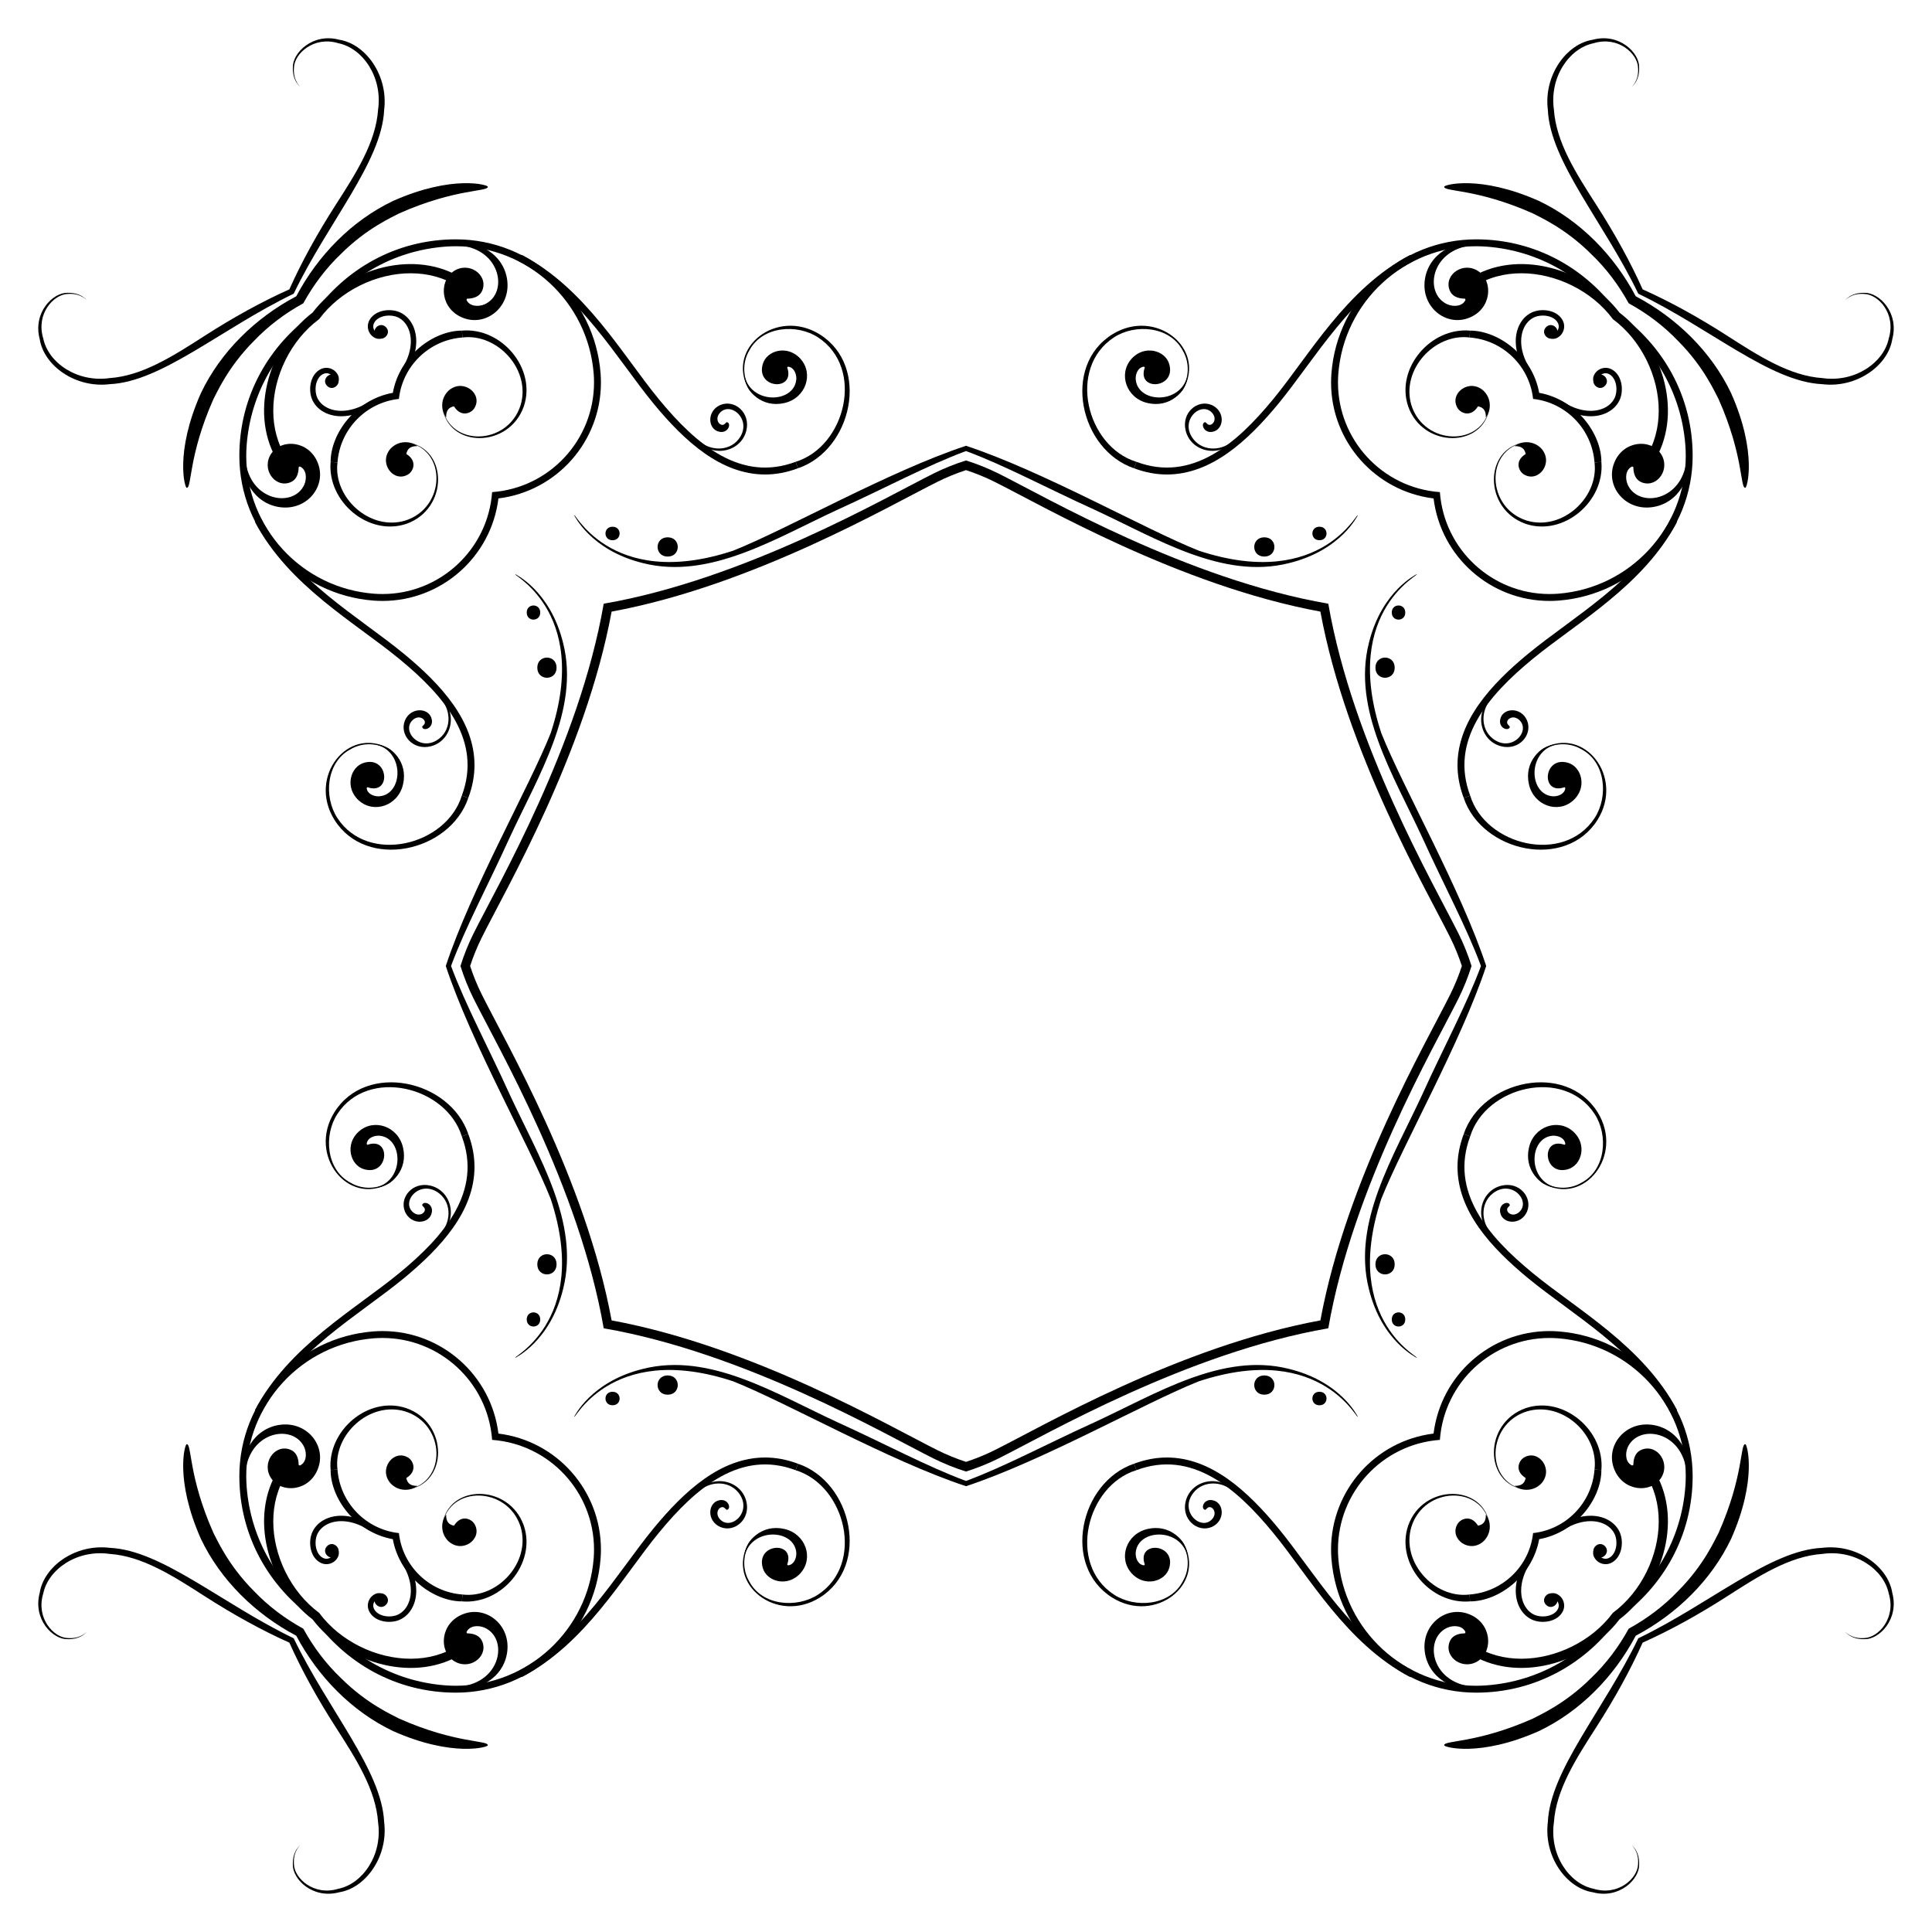 <?xml version="1.0" encoding="utf-8"?>

<!DOCTYPE svg PUBLIC "-//W3C//DTD SVG 1.1//EN" "http://www.w3.org/Graphics/SVG/1.1/DTD/svg11.dtd">
<svg version="1.1" id="Layer_1" xmlns="http://www.w3.org/2000/svg" xmlns:xlink="http://www.w3.org/1999/xlink" x="0px" y="0px"
	 viewBox="0 0 1666 1666" enable-background="new 0 0 1666 1666" xml:space="preserve">
<g>
	<g>
		<g>
			<g>
				<g>
					<g>
						<path d="M255.48,255.48c18.584-35.193,47.834-65.244,83.543-82.243c51.327-22.804,81.904-13.738,81.559-12.301
							c0.847,4.598-27.353,1.31-76.393,23.085c-5.072,2.857-27.389,12.197-50.288,35.046c-12.785,12.21-23.677,26.641-32.359,42.474
							c-15.834,8.681-30.265,19.574-42.474,32.359c-22.849,22.9-32.189,45.217-35.046,50.288
							c-21.775,49.04-18.488,77.241-23.085,76.393c-1.437,0.345-10.503-30.233,12.301-81.559
							C190.236,303.314,220.287,274.063,255.48,255.48z"/>
						<path d="M1410.521,255.48c35.193,18.584,65.244,47.834,82.243,83.543c22.804,51.327,13.738,81.904,12.301,81.559
							c-4.598,0.847-1.31-27.353-23.085-76.393c-2.857-5.072-12.197-27.389-35.046-50.288
							c-12.21-12.785-26.641-23.677-42.474-32.359c-8.681-15.834-19.574-30.265-32.359-42.474
							c-22.9-22.849-45.217-32.189-50.288-35.046c-49.04-21.775-77.24-18.488-76.393-23.085
							c-0.345-1.437,30.233-10.503,81.559,12.301C1362.686,190.236,1391.937,220.287,1410.521,255.48z"/>
						<path d="M1410.521,1410.521c-18.584,35.193-47.834,65.244-83.543,82.243c-51.327,22.804-81.904,13.738-81.559,12.301
							c-0.847-4.598,27.353-1.31,76.393-23.085c5.072-2.857,27.389-12.197,50.288-35.046c12.785-12.21,23.677-26.641,32.359-42.474
							c15.834-8.681,30.265-19.574,42.474-32.359c22.849-22.9,32.189-45.217,35.046-50.288c21.775-49.04,18.488-77.24,23.085-76.393
							c1.437-0.345,10.503,30.233-12.301,81.559C1475.764,1362.686,1445.713,1391.937,1410.521,1410.521z"/>
						<path d="M255.48,1410.521c-35.193-18.584-65.244-47.834-82.243-83.543c-22.804-51.327-13.738-81.904-12.301-81.559
							c4.598-0.847,1.31,27.353,23.085,76.393c2.857,5.072,12.197,27.389,35.046,50.288c12.21,12.785,26.641,23.677,42.474,32.359
							c8.681,15.834,19.574,30.265,32.359,42.474c22.9,22.849,45.217,32.189,50.288,35.046
							c49.04,21.775,77.241,18.488,76.393,23.085c0.345,1.437-30.233,10.503-81.559-12.301
							C303.314,1475.764,274.063,1445.713,255.48,1410.521z"/>
					</g>
				</g>
			</g>
		</g>
		<g>
			<g>
				<g>
					<g>
						<path d="M249.521,249.521c10.525-23.579,24.077-48.097,39.659-72.397c17.762-27.645,34.993-54.383,36.871-82.729
							c3.923-27.843-13.193-52.815-34.242-57.114c-21.184-6.463-37.87,8.95-38.318,20.929c-1.038,12.25,6.297,17.043,5.532,17.093
							c0.802-0.123-6.91-4.349-6.495-17.197c-0.321-12.442,17.021-29.976,39.989-23.843c22.768,3.584,42.455,30.785,38.745,60.543
							c-2.036,44.691-48.199,96.555-77.996,158.459c-61.905,29.798-113.769,75.96-158.459,77.996
							c-29.758,3.71-56.959-15.978-60.543-38.745c-6.134-22.968,11.4-40.31,23.843-39.989c12.848-0.415,17.074,7.297,17.197,6.495
							c-0.05,0.765-4.843-6.571-17.093-5.532c-11.98,0.449-27.392,17.134-20.929,38.318c4.299,21.05,29.271,38.165,57.114,34.242
							c28.346-1.879,55.084-19.109,82.729-36.871C201.423,273.598,225.942,260.046,249.521,249.521z"/>
						<path d="M1416.479,249.521c23.578,10.525,48.097,24.077,72.397,39.659c27.645,17.762,54.383,34.993,82.729,36.871
							c27.843,3.923,52.815-13.193,57.114-34.242c6.463-21.184-8.95-37.87-20.929-38.318c-12.25-1.038-17.043,6.297-17.093,5.532
							c0.123,0.802,4.349-6.91,17.197-6.495c12.442-0.321,29.976,17.021,23.843,39.989c-3.584,22.768-30.785,42.455-60.543,38.745
							c-44.69-2.036-96.555-48.199-158.459-77.996c-29.798-61.905-75.96-113.769-77.996-158.459
							c-3.71-29.758,15.978-56.959,38.745-60.543c22.968-6.134,40.31,11.4,39.989,23.843c0.416,12.848-7.297,17.074-6.495,17.197
							c-0.765-0.05,6.571-4.843,5.532-17.093c-0.448-11.98-17.134-27.392-38.318-20.929c-21.05,4.299-38.165,29.271-34.242,57.114
							c1.879,28.346,19.109,55.084,36.871,82.729C1392.402,201.423,1405.954,225.942,1416.479,249.521z"/>
						<path d="M1416.479,1416.479c-10.525,23.578-24.077,48.097-39.659,72.397c-17.762,27.645-34.993,54.383-36.871,82.729
							c-3.923,27.843,13.193,52.815,34.242,57.114c21.184,6.463,37.87-8.95,38.318-20.929c1.038-12.25-6.297-17.043-5.532-17.093
							c-0.802,0.123,6.91,4.349,6.495,17.197c0.321,12.442-17.021,29.976-39.989,23.843c-22.768-3.584-42.455-30.785-38.745-60.543
							c2.036-44.69,48.199-96.555,77.996-158.459c61.905-29.798,113.769-75.96,158.459-77.996
							c29.758-3.71,56.959,15.978,60.543,38.745c6.134,22.968-11.4,40.31-23.843,39.989c-12.848,0.416-17.074-7.297-17.197-6.495
							c0.05-0.765,4.843,6.571,17.093,5.532c11.98-0.448,27.392-17.134,20.929-38.318c-4.299-21.05-29.271-38.165-57.114-34.242
							c-28.346,1.879-55.084,19.109-82.729,36.871C1464.577,1392.402,1440.058,1405.954,1416.479,1416.479z"/>
						<path d="M249.521,1416.479c-23.579-10.525-48.097-24.077-72.397-39.659c-27.645-17.762-54.383-34.993-82.729-36.871
							c-27.843-3.923-52.815,13.193-57.114,34.242c-6.463,21.184,8.95,37.87,20.929,38.318c12.25,1.038,17.043-6.297,17.093-5.532
							c-0.123-0.802-4.349,6.91-17.197,6.495c-12.442,0.321-29.976-17.021-23.843-39.989c3.584-22.768,30.785-42.455,60.543-38.745
							c44.691,2.036,96.555,48.199,158.459,77.996c29.798,61.905,75.96,113.769,77.996,158.459
							c3.71,29.758-15.978,56.959-38.745,60.543c-22.968,6.134-40.31-11.4-39.989-23.843c-0.415-12.848,7.297-17.074,6.495-17.197
							c0.765,0.05-6.571,4.843-5.532,17.093c0.449,11.98,17.134,27.392,38.318,20.929c21.05-4.299,38.165-29.271,34.242-57.114
							c-1.879-28.346-19.109-55.084-36.871-82.729C273.598,1464.577,260.046,1440.058,249.521,1416.479z"/>
					</g>
				</g>
			</g>
		</g>
		<g>
			<path d="M1396.453,269.548c38.966,29.643,55.243,89.466,29.112,129.571l0,0l-6.643-4.324c7.8-11.966,11.425-26.065,11.435-40.666
				l0,0c0.04-29.477-15.004-60.819-39.559-78.926c-18.108-24.555-49.449-39.599-78.926-39.559l0,0
				c-14.602,0.009-28.701,3.634-40.667,11.435l-4.323-6.643l0,0C1306.986,214.305,1366.809,230.581,1396.453,269.548z"/>
			<path d="M1396.453,1396.453c-29.643,38.966-89.466,55.243-129.572,29.112l0,0l4.323-6.643
				c11.966,7.8,26.065,11.425,40.667,11.435l0,0c29.477,0.04,60.819-15.004,78.926-39.559
				c24.555-18.108,39.599-49.449,39.559-78.926l0,0c-0.009-14.602-3.634-28.701-11.435-40.667l6.643-4.323l0,0
				C1451.695,1306.986,1435.419,1366.809,1396.453,1396.453z"/>
			<path d="M269.548,1396.453c-38.966-29.643-55.243-89.466-29.112-129.572l0,0l6.643,4.323
				c-7.8,11.966-11.425,26.065-11.435,40.667l0,0c-0.04,29.477,15.004,60.819,39.559,78.926
				c18.108,24.555,49.449,39.599,78.926,39.559l0,0c14.602-0.009,28.701-3.634,40.666-11.435l4.324,6.643l0,0
				C359.014,1451.695,299.191,1435.419,269.548,1396.453z"/>
			<path d="M269.548,269.548c29.643-38.966,89.466-55.243,129.571-29.112l0,0l-4.324,6.643c-11.966-7.8-26.065-11.425-40.666-11.435
				l0,0c-29.477-0.04-60.819,15.004-78.926,39.559c-24.555,18.108-39.599,49.449-39.559,78.926l0,0
				c0.009,14.602,3.634,28.701,11.435,40.666l-6.643,4.324l0,0C214.305,359.014,230.581,299.191,269.548,269.548z"/>
			<path d="M520.585,520.585c121.855-21.059,242.724-91.459,284.287-112.207l0,0c8.98-4.474,18.428-8.275,28.128-11.315
				c9.7,3.04,19.148,6.841,28.128,11.315l0,0c41.562,20.747,162.432,91.147,284.287,112.207
				c21.059,121.855,91.459,242.724,112.207,284.287l0,0c4.474,8.98,8.275,18.428,11.315,28.128
				c-3.04,9.7-6.841,19.148-11.315,28.128l0,0c-20.747,41.562-91.147,162.432-112.207,284.287
				c-121.855,21.059-242.724,91.459-284.287,112.207l0,0c-8.98,4.474-18.428,8.275-28.128,11.315
				c-9.7-3.04-19.148-6.841-28.128-11.315l0,0c-41.562-20.747-162.432-91.147-284.287-112.207
				c-21.059-121.855-91.459-242.724-112.207-284.287l0,0c-4.474-8.98-8.275-18.428-11.315-28.128
				c3.04-9.7,6.841-19.148,11.315-28.128l0,0C429.126,763.309,499.526,642.44,520.585,520.585z M833,405.398
				c-8.495,2.782-16.753,6.165-24.598,10.074l0,0c-40.654,20.16-158.999,89.437-280.999,111.932
				c-22.495,122-91.772,240.345-111.932,280.999l0,0c-3.909,7.844-7.292,16.102-10.074,24.598
				c2.782,8.495,6.165,16.753,10.074,24.598l0,0c20.16,40.654,89.437,158.999,111.932,280.999
				c122,22.495,240.345,91.772,280.999,111.932l0,0c7.844,3.909,16.102,7.292,24.598,10.073c8.495-2.782,16.753-6.165,24.598-10.073
				l0,0c40.654-20.16,158.999-89.437,280.999-111.932c22.495-122,91.772-240.345,111.932-280.999l0,0
				c3.909-7.844,7.292-16.102,10.073-24.598c-2.782-8.495-6.165-16.753-10.073-24.598l0,0
				c-20.16-40.654-89.437-158.999-111.932-280.999c-122-22.495-240.345-91.772-280.999-111.932l0,0
				C849.753,411.563,841.495,408.18,833,405.398z"/>
		</g>
		<g>
			<g>
				<g>
					<g>
						<path d="M833,388.94c-33.396,12.353-70.336,32.259-110.344,50.387c-54.019,24.916-110.579,60.729-168.075,46.288
							c-46.069-11.253-59.49-42.144-59.245-40.69c-1.911-8.159,29.085,65.597,136.962,29.913
							C679.312,456.1,766.478,406.364,833,384.417c66.522,21.947,153.688,71.683,200.701,90.421
							c107.877,35.685,138.873-38.072,136.962-29.913c0.245-1.454-13.176,29.437-59.245,40.69
							c-57.496,14.441-114.055-21.372-168.075-46.288C903.336,421.199,866.396,401.293,833,388.94z"/>
						<path d="M1277.06,833c-12.353-33.396-32.259-70.336-50.387-110.344c-24.916-54.019-60.729-110.579-46.288-168.075
							c11.253-46.069,42.144-59.49,40.69-59.245c8.159-1.911-65.597,29.085-29.913,136.962
							c18.738,47.014,68.474,134.18,90.421,200.701c-21.947,66.522-71.683,153.688-90.421,200.701
							c-35.685,107.877,38.072,138.873,29.913,136.962c1.454,0.245-29.437-13.176-40.69-59.245
							c-14.441-57.496,21.372-114.055,46.288-168.075C1244.801,903.336,1264.707,866.396,1277.06,833z"/>
						<path d="M833,1277.06c33.396-12.353,70.336-32.259,110.344-50.387c54.019-24.916,110.579-60.729,168.075-46.288
							c46.069,11.253,59.49,42.144,59.245,40.69c1.911,8.159-29.085-65.597-136.962-29.913
							c-47.014,18.738-134.18,68.474-200.701,90.421c-66.522-21.947-153.688-71.683-200.701-90.421
							c-107.877-35.685-138.873,38.072-136.962,29.913c-0.246,1.454,13.176-29.437,59.245-40.69
							c57.496-14.441,114.055,21.372,168.075,46.288C762.664,1244.801,799.604,1264.707,833,1277.06z"/>
						<path d="M388.94,833c12.353,33.396,32.259,70.336,50.387,110.344c24.916,54.019,60.729,110.579,46.288,168.075
							c-11.253,46.069-42.144,59.49-40.69,59.245c-8.159,1.911,65.597-29.085,29.913-136.962
							C456.1,986.688,406.364,899.522,384.417,833c21.947-66.522,71.683-153.688,90.421-200.701
							c35.685-107.877-38.072-138.873-29.913-136.962c-1.454-0.246,29.437,13.176,40.69,59.245
							c14.441,57.496-21.372,114.055-46.288,168.075C421.199,762.664,401.293,799.604,388.94,833z"/>
					</g>
				</g>
			</g>
		</g>
		<g>
			<path d="M324.763,290.375c-5.575-5.184,2.237-13.634,7.852-8.455C338.184,287.047,330.406,295.584,324.763,290.375z"/>
			<path d="M290.375,1341.237c-5.184,5.575-13.634-2.237-8.455-7.852C287.047,1327.816,295.584,1335.594,290.375,1341.237z"/>
			<path d="M1341.237,1375.625c5.575,5.184-2.237,13.634-7.852,8.455C1327.816,1378.953,1335.594,1370.416,1341.237,1375.625z"/>
			<path d="M1375.625,324.763c5.184-5.575,13.634,2.237,8.455,7.852C1378.953,338.184,1370.416,330.406,1375.625,324.763z"/>
			<path d="M1341.237,290.375c5.575-5.184-2.237-13.634-7.852-8.455C1327.816,287.047,1335.594,295.584,1341.237,290.375z"/>
			<path d="M290.375,324.763c-5.184-5.575-13.634,2.237-8.455,7.852C287.047,338.184,295.584,330.406,290.375,324.763z"/>
			<path d="M324.763,1375.625c-5.575,5.184,2.237,13.634,7.852,8.455C338.184,1378.953,330.406,1370.416,324.763,1375.625z"/>
			<path d="M1375.625,1341.237c5.184,5.575,13.634-2.237,8.455-7.852C1378.953,1327.816,1370.416,1335.594,1375.625,1341.237z"/>
		</g>
		<g>
			<path d="M347.226,321.522c-1.09-0.693-1.416-2.133-0.718-3.226l0,0c5.546-8.761,7.779-16.995,7.779-23.969l0,0
				c-0.023-11.504-6.002-19.475-13.573-21.549l0,0c-1.598-0.44-3.358-0.667-5.133-0.667l0,0c-5.631-0.017-11.073,2.332-13.051,6.491
				l0,0c-0.46,0.922-0.675,1.892-0.675,2.845l0,0c0,2.366,1.307,4.651,3.592,5.787l0,0c1.685,0.803,3.522,0.017,4.267-1.448l0,0
				c0.569-1.155,1.975-1.614,3.125-1.033l0,0c1.147,0.58,1.61,1.977,1.029,3.122l0,0c-1.378,2.731-4.144,4.343-7.038,4.343l0,0
				c-1.154,0-2.334-0.255-3.455-0.802l0,0c-3.918-1.952-6.193-5.881-6.186-9.969l0,0c0-1.669,0.38-3.364,1.164-4.928l0,0
				c4.207-8.362,15.407-10.474,23.596-8.241l0,0c9.992,2.759,17.03,12.958,17.004,26.048l0,0c0,7.975-2.551,17.068-8.503,26.468l0,0
				c-0.444,0.704-1.204,1.088-1.982,1.088l0,0C348.042,321.883,347.613,321.767,347.226,321.522L347.226,321.522z"/>
			<path d="M321.522,1318.774c-0.693,1.09-2.133,1.416-3.226,0.718l0,0c-8.761-5.546-16.995-7.779-23.969-7.779l0,0
				c-11.504,0.023-19.475,6.002-21.549,13.573l0,0c-0.44,1.598-0.667,3.358-0.667,5.133l0,0c-0.017,5.631,2.332,11.073,6.491,13.051
				l0,0c0.922,0.46,1.892,0.675,2.845,0.675l0,0c2.366,0,4.651-1.307,5.787-3.592l0,0c0.803-1.685,0.017-3.522-1.448-4.267l0,0
				c-1.155-0.569-1.614-1.975-1.033-3.125l0,0c0.58-1.147,1.977-1.609,3.122-1.029l0,0c2.731,1.378,4.343,4.144,4.343,7.038l0,0
				c0,1.154-0.255,2.334-0.802,3.455l0,0c-1.952,3.918-5.881,6.193-9.969,6.186l0,0c-1.669,0-3.364-0.38-4.928-1.164l0,0
				c-8.362-4.207-10.474-15.407-8.241-23.596l0,0c2.759-9.992,12.958-17.03,26.048-17.004l0,0c7.975,0,17.068,2.551,26.468,8.503
				l0,0c0.704,0.444,1.088,1.204,1.088,1.982l0,0C321.883,1317.958,321.767,1318.387,321.522,1318.774L321.522,1318.774z"/>
			<path d="M1318.774,1344.478c1.09,0.693,1.416,2.134,0.718,3.226l0,0c-5.546,8.761-7.779,16.995-7.779,23.969l0,0
				c0.023,11.504,6.002,19.475,13.573,21.549l0,0c1.598,0.44,3.358,0.667,5.133,0.667l0,0c5.631,0.017,11.073-2.332,13.051-6.491
				l0,0c0.46-0.922,0.675-1.891,0.675-2.845l0,0c0-2.366-1.307-4.651-3.592-5.787l0,0c-1.685-0.803-3.522-0.017-4.267,1.448l0,0
				c-0.569,1.155-1.975,1.614-3.125,1.033l0,0c-1.147-0.579-1.609-1.977-1.029-3.122l0,0c1.378-2.731,4.144-4.343,7.038-4.343l0,0
				c1.154,0,2.334,0.255,3.455,0.802l0,0c3.918,1.952,6.193,5.881,6.186,9.969l0,0c0,1.669-0.38,3.364-1.164,4.928l0,0
				c-4.207,8.362-15.407,10.474-23.596,8.241l0,0c-9.992-2.759-17.03-12.958-17.004-26.048l0,0c0-7.975,2.551-17.068,8.503-26.468
				l0,0c0.444-0.704,1.204-1.088,1.982-1.088l0,0C1317.958,1344.117,1318.387,1344.233,1318.774,1344.478L1318.774,1344.478z"/>
			<path d="M1344.478,347.226c0.693-1.09,2.134-1.416,3.226-0.718l0,0c8.761,5.546,16.995,7.779,23.969,7.779l0,0
				c11.504-0.023,19.475-6.002,21.549-13.573l0,0c0.44-1.598,0.667-3.358,0.667-5.133l0,0c0.017-5.631-2.332-11.073-6.491-13.051
				l0,0c-0.922-0.46-1.891-0.675-2.845-0.675l0,0c-2.366,0-4.651,1.307-5.787,3.592l0,0c-0.803,1.685-0.017,3.522,1.448,4.267l0,0
				c1.155,0.569,1.614,1.975,1.033,3.125l0,0c-0.579,1.147-1.977,1.61-3.122,1.029l0,0c-2.731-1.378-4.343-4.144-4.343-7.038l0,0
				c0-1.154,0.255-2.334,0.802-3.455l0,0c1.952-3.918,5.881-6.193,9.969-6.186l0,0c1.669,0,3.364,0.38,4.928,1.164l0,0
				c8.362,4.207,10.474,15.407,8.241,23.596l0,0c-2.759,9.992-12.958,17.03-26.048,17.004l0,0c-7.975,0-17.068-2.551-26.468-8.503
				l0,0c-0.704-0.444-1.088-1.204-1.088-1.982l0,0C1344.117,348.042,1344.233,347.613,1344.478,347.226L1344.478,347.226z"/>
			<path d="M1318.774,321.522c1.09-0.693,1.416-2.133,0.718-3.226l0,0c-5.546-8.761-7.779-16.995-7.779-23.969l0,0
				c0.023-11.504,6.002-19.475,13.573-21.549l0,0c1.598-0.44,3.358-0.667,5.133-0.667l0,0c5.631-0.017,11.073,2.332,13.051,6.491
				l0,0c0.46,0.922,0.675,1.892,0.675,2.845l0,0c0,2.366-1.307,4.651-3.592,5.787l0,0c-1.685,0.803-3.522,0.017-4.267-1.448l0,0
				c-0.569-1.155-1.975-1.614-3.125-1.033l0,0c-1.147,0.58-1.609,1.977-1.029,3.122l0,0c1.378,2.731,4.144,4.343,7.038,4.343l0,0
				c1.154,0,2.334-0.255,3.455-0.802l0,0c3.918-1.952,6.193-5.881,6.186-9.969l0,0c0-1.669-0.38-3.364-1.164-4.928l0,0
				c-4.207-8.362-15.407-10.474-23.596-8.241l0,0c-9.992,2.759-17.03,12.958-17.004,26.048l0,0c0,7.975,2.551,17.068,8.503,26.468
				l0,0c0.444,0.704,1.204,1.088,1.982,1.088l0,0C1317.958,321.883,1318.387,321.767,1318.774,321.522L1318.774,321.522z"/>
			<path d="M321.522,347.226c-0.693-1.09-2.133-1.416-3.226-0.718l0,0c-8.761,5.546-16.995,7.779-23.969,7.779l0,0
				c-11.504-0.023-19.475-6.002-21.549-13.573l0,0c-0.44-1.598-0.667-3.358-0.667-5.133l0,0c-0.017-5.631,2.332-11.073,6.491-13.051
				l0,0c0.922-0.46,1.892-0.675,2.845-0.675l0,0c2.366,0,4.651,1.307,5.787,3.592l0,0c0.803,1.685,0.017,3.522-1.448,4.267l0,0
				c-1.155,0.569-1.614,1.975-1.033,3.125l0,0c0.58,1.147,1.977,1.61,3.122,1.029l0,0c2.731-1.378,4.343-4.144,4.343-7.038l0,0
				c0-1.154-0.255-2.334-0.802-3.455l0,0c-1.952-3.918-5.881-6.193-9.969-6.186l0,0c-1.669,0-3.364,0.38-4.928,1.164l0,0
				c-8.362,4.207-10.474,15.407-8.241,23.596l0,0c2.759,9.992,12.958,17.03,26.048,17.004l0,0c7.975,0,17.068-2.551,26.468-8.503
				l0,0c0.704-0.444,1.088-1.204,1.088-1.982l0,0C321.883,348.042,321.767,347.613,321.522,347.226L321.522,347.226z"/>
			<path d="M347.226,1344.478c-1.09,0.693-1.416,2.134-0.718,3.226l0,0c5.546,8.761,7.779,16.995,7.779,23.969l0,0
				c-0.023,11.504-6.002,19.475-13.573,21.549l0,0c-1.598,0.44-3.358,0.667-5.133,0.667l0,0c-5.631,0.017-11.073-2.332-13.051-6.491
				l0,0c-0.46-0.922-0.675-1.891-0.675-2.845l0,0c0-2.366,1.307-4.651,3.592-5.787l0,0c1.685-0.803,3.522-0.017,4.267,1.448l0,0
				c0.569,1.155,1.975,1.614,3.125,1.033l0,0c1.147-0.579,1.61-1.977,1.029-3.122l0,0c-1.378-2.731-4.144-4.343-7.038-4.343l0,0
				c-1.154,0-2.334,0.255-3.455,0.802l0,0c-3.918,1.952-6.193,5.881-6.186,9.969l0,0c0,1.669,0.38,3.364,1.164,4.928l0,0
				c4.207,8.362,15.407,10.474,23.596,8.241l0,0c9.992-2.759,17.03-12.958,17.004-26.048l0,0c0-7.975-2.551-17.068-8.503-26.468l0,0
				c-0.444-0.704-1.204-1.088-1.982-1.088l0,0C348.042,1344.117,347.613,1344.233,347.226,1344.478L347.226,1344.478z"/>
			<path d="M1344.478,1318.774c0.693,1.09,2.134,1.416,3.226,0.718l0,0c8.761-5.546,16.995-7.779,23.969-7.779l0,0
				c11.504,0.023,19.475,6.002,21.549,13.573l0,0c0.44,1.598,0.667,3.358,0.667,5.133l0,0c0.017,5.631-2.332,11.073-6.491,13.051
				l0,0c-0.922,0.46-1.891,0.675-2.845,0.675l0,0c-2.366,0-4.651-1.307-5.787-3.592l0,0c-0.803-1.685-0.017-3.522,1.448-4.267l0,0
				c1.155-0.569,1.614-1.975,1.033-3.125l0,0c-0.579-1.147-1.977-1.609-3.122-1.029l0,0c-2.731,1.378-4.343,4.144-4.343,7.038l0,0
				c0,1.154,0.255,2.334,0.802,3.455l0,0c1.952,3.918,5.881,6.193,9.969,6.186l0,0c1.669,0,3.364-0.38,4.928-1.164l0,0
				c8.362-4.207,10.474-15.407,8.241-23.596l0,0c-2.759-9.992-12.958-17.03-26.048-17.004l0,0c-7.975,0-17.068,2.551-26.468,8.503
				l0,0c-0.704,0.444-1.088,1.204-1.088,1.982l0,0C1344.117,1317.958,1344.233,1318.387,1344.478,1318.774L1344.478,1318.774z"/>
		</g>
		<g>
			<g>
				<g>
					<path d="M686.042,398.243c43.177-13.283,59.802-80.863,19.397-107.287c-18.217-11.976-48.174-9.739-59.264,11.215
						c-12.983,21.821,4.573,52.258,29.704,43.045c-10.863,4.263-24.257-0.066-30.539-10.124
						c-19.369-34.965,24.359-69.965,61.645-46.679c43.676,27.43,27.91,99.421-18.843,115.389L686.042,398.243z"/>
					<path d="M398.243,979.958c-13.283-43.177-80.863-59.802-107.287-19.397c-11.976,18.217-9.739,48.174,11.215,59.264
						c21.821,12.983,52.258-4.573,43.045-29.704c4.263,10.863-0.066,24.257-10.124,30.539
						c-34.965,19.369-69.965-24.359-46.679-61.645c27.43-43.676,99.421-27.91,115.389,18.843L398.243,979.958z"/>
					<path d="M979.958,1267.757c-43.177,13.283-59.802,80.863-19.397,107.287c18.217,11.976,48.174,9.739,59.264-11.215
						c12.983-21.821-4.573-52.258-29.704-43.045c10.863-4.263,24.257,0.066,30.539,10.124
						c19.369,34.965-24.359,69.965-61.645,46.679c-43.676-27.43-27.91-99.421,18.843-115.389L979.958,1267.757z"/>
					<path d="M1267.757,686.042c13.283,43.177,80.863,59.802,107.287,19.397c11.976-18.217,9.739-48.174-11.215-59.264
						c-21.821-12.983-52.258,4.573-43.045,29.704c-4.263-10.863,0.066-24.257,10.124-30.539
						c34.965-19.369,69.965,24.359,46.679,61.645c-27.43,43.676-99.421,27.91-115.389-18.843L1267.757,686.042z"/>
					<path d="M979.958,398.243c-43.177-13.283-59.802-80.863-19.397-107.287c18.217-11.976,48.174-9.739,59.264,11.215
						c12.983,21.821-4.573,52.258-29.704,43.045c10.863,4.263,24.257-0.066,30.539-10.124
						c19.369-34.965-24.359-69.965-61.645-46.679c-43.676,27.43-27.91,99.421,18.843,115.389L979.958,398.243z"/>
					<path d="M398.243,686.042c-13.283,43.177-80.863,59.802-107.287,19.397c-11.976-18.217-9.739-48.174,11.215-59.264
						c21.821-12.983,52.258,4.573,43.045,29.704c4.263-10.863-0.066-24.257-10.124-30.539
						c-34.965-19.369-69.965,24.359-46.679,61.645c27.43,43.676,99.421,27.91,115.389-18.843L398.243,686.042z"/>
					<path d="M686.042,1267.757c43.177,13.283,59.802,80.863,19.397,107.287c-18.217,11.976-48.174,9.739-59.264-11.215
						c-12.983-21.821,4.573-52.258,29.704-43.045c-10.863-4.263-24.257,0.066-30.539,10.124
						c-19.369,34.965,24.359,69.965,61.645,46.679c43.676-27.43,27.91-99.421-18.843-115.389L686.042,1267.757z"/>
					<path d="M1267.757,979.958c13.283-43.177,80.863-59.802,107.287-19.397c11.976,18.217,9.739,48.174-11.215,59.264
						c-21.821,12.983-52.258-4.573-43.045-29.704c-4.263,10.863,0.066,24.257,10.124,30.539
						c34.965,19.369,69.965-24.359,46.679-61.645c-27.43-43.676-99.421-27.91-115.389,18.843L1267.757,979.958z"/>
				</g>
			</g>
		</g>
		<g>
			<path d="M627.324,364.182c3.4,1.577,0.405,9.702-7.075,8.128c-10.063-2.051-10.969-17.989,0.972-23.104
				c12.194-5.064,26.275,6.684,22.3,22.367c-4.992,19.271-31.25,23.171-41.849,7.515c9.174,9.597,26.251,10.941,35.13-0.236
				c12.867-16.23-6.786-33.703-16.268-22.581c-4.888,5.875,0.834,12.31,4.283,9.39C626.042,364.666,626.278,363.76,627.324,364.182z
				"/>
			<path d="M364.182,1038.677c1.577-3.4,9.702-0.405,8.128,7.075c-2.051,10.063-17.989,10.969-23.104-0.973
				c-5.064-12.194,6.684-26.275,22.367-22.3c19.271,4.992,23.171,31.25,7.515,41.849c9.597-9.174,10.941-26.251-0.236-35.13
				c-16.23-12.867-33.703,6.786-22.581,16.268c5.875,4.888,12.31-0.834,9.39-4.283
				C364.666,1039.958,363.76,1039.722,364.182,1038.677z"/>
			<path d="M1038.677,1301.818c-3.4-1.577-0.405-9.702,7.075-8.128c10.063,2.051,10.969,17.989-0.973,23.104
				c-12.194,5.064-26.275-6.684-22.3-22.367c4.992-19.271,31.25-23.171,41.849-7.515c-9.174-9.597-26.251-10.941-35.13,0.236
				c-12.867,16.23,6.786,33.703,16.268,22.581c4.888-5.875-0.834-12.31-4.283-9.39
				C1039.958,1301.334,1039.722,1302.24,1038.677,1301.818z"/>
			<path d="M1301.818,627.324c-1.577,3.4-9.702,0.405-8.128-7.075c2.051-10.063,17.989-10.969,23.104,0.972
				c5.064,12.194-6.684,26.275-22.367,22.3c-19.271-4.992-23.171-31.25-7.515-41.849c-9.597,9.174-10.941,26.251,0.236,35.13
				c16.23,12.867,33.703-6.786,22.581-16.268c-5.875-4.888-12.31,0.834-9.39,4.283
				C1301.334,626.042,1302.24,626.278,1301.818,627.324z"/>
			<path d="M1038.677,364.182c-3.4,1.577-0.405,9.702,7.075,8.128c10.063-2.051,10.969-17.989-0.973-23.104
				c-12.194-5.064-26.275,6.684-22.3,22.367c4.992,19.271,31.25,23.171,41.849,7.515c-9.174,9.597-26.251,10.941-35.13-0.236
				c-12.867-16.23,6.786-33.703,16.268-22.581c4.888,5.875-0.834,12.31-4.283,9.39
				C1039.958,364.666,1039.722,363.76,1038.677,364.182z"/>
			<path d="M364.182,627.324c1.577,3.4,9.702,0.405,8.128-7.075c-2.051-10.063-17.989-10.969-23.104,0.972
				c-5.064,12.194,6.684,26.275,22.367,22.3c19.271-4.992,23.171-31.25,7.515-41.849c9.597,9.174,10.941,26.251-0.236,35.13
				c-16.23,12.867-33.703-6.786-22.581-16.268c5.875-4.888,12.31,0.834,9.39,4.283C364.666,626.042,363.76,626.278,364.182,627.324z
				"/>
			<path d="M627.324,1301.818c3.4-1.577,0.405-9.702-7.075-8.128c-10.063,2.051-10.969,17.989,0.972,23.104
				c12.194,5.064,26.275-6.684,22.3-22.367c-4.992-19.271-31.25-23.171-41.849-7.515c9.174-9.597,26.251-10.941,35.13,0.236
				c12.867,16.23-6.786,33.703-16.268,22.581c-4.888-5.875,0.834-12.31,4.283-9.39
				C626.042,1301.334,626.278,1302.24,627.324,1301.818z"/>
			<path d="M1301.818,1038.677c-1.577-3.4-9.702-0.405-8.128,7.075c2.051,10.063,17.989,10.969,23.104-0.973
				c5.064-12.194-6.684-26.275-22.367-22.3c-19.271,4.992-23.171,31.25-7.515,41.849c-9.597-9.174-10.941-26.251,0.236-35.13
				c16.23-12.867,33.703,6.786,22.581,16.268c-5.875,4.888-12.31-0.834-9.39-4.283
				C1301.334,1039.958,1302.24,1039.722,1301.818,1038.677z"/>
		</g>
		<g>
			<path d="M402.463,258.004c0.149-0.595,0.871-0.563,1.267-0.494c5.332-0.198,10.458-2.177,12.343-7.545
				c4.808-13.238-12.042-25.042-25.163-15.904c-12.851,8.96-10.97,32.359,8.116,39.923c19.718,7.995,41.189-8.807,38.391-32.033
				c-2.821-23.84-27.516-35.199-40.631-30.275c35.724,3.738,41.519,41.584,21.104,50.751c-5.277,2.271-12.895,1.945-15.548-3.651
				C402.296,258.467,402.329,258.206,402.463,258.004z"/>
			<path d="M258.004,1263.537c-0.595-0.149-0.563-0.871-0.494-1.267c-0.198-5.331-2.177-10.458-7.545-12.343
				c-13.238-4.808-25.042,12.042-15.904,25.163c8.96,12.851,32.359,10.97,39.923-8.116c7.995-19.718-8.807-41.189-32.033-38.391
				c-23.84,2.822-35.199,27.516-30.275,40.631c3.738-35.724,41.584-41.519,50.751-21.104c2.271,5.277,1.945,12.895-3.651,15.548
				C258.467,1263.704,258.206,1263.671,258.004,1263.537z"/>
			<path d="M1263.537,1407.996c-0.149,0.595-0.871,0.563-1.267,0.495c-5.331,0.198-10.458,2.177-12.343,7.545
				c-4.808,13.238,12.042,25.042,25.163,15.904c12.851-8.96,10.97-32.359-8.116-39.923c-19.718-7.995-41.189,8.807-38.391,32.033
				c2.822,23.84,27.516,35.199,40.631,30.275c-35.724-3.738-41.519-41.584-21.104-50.751c5.277-2.271,12.895-1.945,15.548,3.651
				C1263.704,1407.533,1263.671,1407.794,1263.537,1407.996z"/>
			<path d="M1407.996,402.463c0.595,0.149,0.563,0.871,0.495,1.267c0.198,5.332,2.177,10.458,7.545,12.343
				c13.238,4.808,25.042-12.042,15.904-25.163c-8.96-12.851-32.359-10.97-39.923,8.116c-7.995,19.718,8.807,41.189,32.033,38.391
				c23.84-2.821,35.199-27.516,30.275-40.631c-3.738,35.724-41.584,41.519-50.751,21.104c-2.271-5.277-1.945-12.895,3.651-15.548
				C1407.533,402.296,1407.794,402.329,1407.996,402.463z"/>
			<path d="M1263.537,258.004c-0.149-0.595-0.871-0.563-1.267-0.494c-5.331-0.198-10.458-2.177-12.343-7.545
				c-4.808-13.238,12.042-25.042,25.163-15.904c12.851,8.96,10.97,32.359-8.116,39.923c-19.718,7.995-41.189-8.807-38.391-32.033
				c2.822-23.84,27.516-35.199,40.631-30.275c-35.724,3.738-41.519,41.584-21.104,50.751c5.277,2.271,12.895,1.945,15.548-3.651
				C1263.704,258.467,1263.671,258.206,1263.537,258.004z"/>
			<path d="M258.004,402.463c-0.595,0.149-0.563,0.871-0.494,1.267c-0.198,5.332-2.177,10.458-7.545,12.343
				c-13.238,4.808-25.042-12.042-15.904-25.163c8.96-12.851,32.359-10.97,39.923,8.116c7.995,19.718-8.807,41.189-32.033,38.391
				c-23.84-2.821-35.199-27.516-30.275-40.631c3.738,35.724,41.584,41.519,50.751,21.104c2.271-5.277,1.945-12.895-3.651-15.548
				C258.467,402.296,258.206,402.329,258.004,402.463z"/>
			<path d="M402.463,1407.996c0.149,0.595,0.871,0.563,1.267,0.495c5.332,0.198,10.458,2.177,12.343,7.545
				c4.808,13.238-12.042,25.042-25.163,15.904c-12.851-8.96-10.97-32.359,8.116-39.923c19.718-7.995,41.189,8.807,38.391,32.033
				c-2.821,23.84-27.516,35.199-40.631,30.275c35.724-3.738,41.519-41.584,21.104-50.751c-5.277-2.271-12.895-1.945-15.548,3.651
				C402.296,1407.533,402.329,1407.794,402.463,1407.996z"/>
			<path d="M1407.996,1263.537c0.595-0.149,0.563-0.871,0.495-1.267c0.198-5.331,2.177-10.458,7.545-12.343
				c13.238-4.808,25.042,12.042,15.904,25.163c-8.96,12.851-32.359,10.97-39.923-8.116c-7.995-19.718,8.807-41.189,32.033-38.391
				c23.84,2.822,35.199,27.516,30.275,40.631c-3.738-35.724-41.584-41.519-50.751-21.104c-2.271,5.277-1.945,12.895,3.651,15.548
				C1407.533,1263.704,1407.794,1263.671,1407.996,1263.537z"/>
		</g>
		<g>
			<path d="M679.092,316.502c-0.415,0.277-0.196,0.825-0.03,1.108c6.246,19.853-27.126,17.587-21.392-3.421
				c3.359-12.275,21.728-17.16,32.701-4.647c11.445,12.867,4.489,33.827-14.042,38.025c-19.148,4.345-33.003-9.681-34.561-22.83
				c0.161,0.321,0.81,1.353,0.916,1.686c7.66,22.667,42.367,20.622,43.978,0.674c0.302-4.654-2.02-10.378-7.009-10.894
				C679.401,316.247,679.212,316.345,679.092,316.502z"/>
			<path d="M316.502,986.908c0.277,0.415,0.825,0.196,1.108,0.03c19.853-6.246,17.587,27.126-3.421,21.392
				c-12.275-3.359-17.16-21.728-4.647-32.701c12.867-11.445,33.827-4.489,38.025,14.042c4.345,19.148-9.681,33.003-22.83,34.561
				c0.321-0.161,1.353-0.81,1.686-0.916c22.667-7.66,20.622-42.367,0.674-43.978c-4.654-0.302-10.378,2.02-10.894,7.009
				C316.247,986.599,316.345,986.788,316.502,986.908z"/>
			<path d="M986.908,1349.498c0.415-0.277,0.196-0.825,0.03-1.108c-6.246-19.853,27.126-17.587,21.392,3.421
				c-3.359,12.275-21.728,17.16-32.701,4.647c-11.445-12.867-4.489-33.827,14.042-38.025c19.148-4.345,33.003,9.681,34.561,22.83
				c-0.161-0.321-0.81-1.353-0.916-1.686c-7.66-22.667-42.367-20.622-43.978-0.674c-0.302,4.654,2.02,10.378,7.009,10.894
				C986.599,1349.753,986.788,1349.655,986.908,1349.498z"/>
			<path d="M1349.498,679.092c-0.277-0.415-0.825-0.196-1.108-0.03c-19.853,6.246-17.587-27.126,3.421-21.392
				c12.275,3.359,17.16,21.728,4.647,32.701c-12.867,11.445-33.827,4.489-38.025-14.042c-4.345-19.148,9.681-33.003,22.83-34.561
				c-0.321,0.161-1.353,0.81-1.686,0.916c-22.667,7.66-20.622,42.367-0.674,43.978c4.654,0.302,10.378-2.02,10.894-7.009
				C1349.753,679.401,1349.655,679.212,1349.498,679.092z"/>
			<path d="M986.908,316.502c0.415,0.277,0.196,0.825,0.03,1.108c-6.246,19.853,27.126,17.587,21.392-3.421
				c-3.359-12.275-21.728-17.16-32.701-4.647c-11.445,12.867-4.489,33.827,14.042,38.025c19.148,4.345,33.003-9.681,34.561-22.83
				c-0.161,0.321-0.81,1.353-0.916,1.686c-7.66,22.667-42.367,20.622-43.978,0.674c-0.302-4.654,2.02-10.378,7.009-10.894
				C986.599,316.247,986.788,316.345,986.908,316.502z"/>
			<path d="M316.502,679.092c0.277-0.415,0.825-0.196,1.108-0.03c19.853,6.246,17.587-27.126-3.421-21.392
				c-12.275,3.359-17.16,21.728-4.647,32.701c12.867,11.445,33.827,4.489,38.025-14.042c4.345-19.148-9.681-33.003-22.83-34.561
				c0.321,0.161,1.353,0.81,1.686,0.916c22.667,7.66,20.622,42.367,0.674,43.978c-4.654,0.302-10.378-2.02-10.894-7.009
				C316.247,679.401,316.345,679.212,316.502,679.092z"/>
			<path d="M679.092,1349.498c-0.415-0.277-0.196-0.825-0.03-1.108c6.246-19.853-27.126-17.587-21.392,3.421
				c3.359,12.275,21.728,17.16,32.701,4.647c11.445-12.867,4.489-33.827-14.042-38.025c-19.148-4.345-33.003,9.681-34.561,22.83
				c0.161-0.321,0.81-1.353,0.916-1.686c7.66-22.667,42.367-20.622,43.978-0.674c0.302,4.654-2.02,10.378-7.009,10.894
				C679.401,1349.753,679.212,1349.655,679.092,1349.498z"/>
			<path d="M1349.498,986.908c-0.277,0.415-0.825,0.196-1.108,0.03c-19.853-6.246-17.587,27.126,3.421,21.392
				c12.275-3.359,17.16-21.728,4.647-32.701c-12.867-11.445-33.827-4.489-38.025,14.042c-4.345,19.148,9.681,33.003,22.83,34.561
				c-0.321-0.161-1.353-0.81-1.686-0.916c-22.667-7.66-20.622-42.367-0.674-43.978c4.654-0.302,10.378,2.02,10.894,7.009
				C1349.753,986.599,1349.655,986.788,1349.498,986.908z"/>
		</g>
		<g>
			<path d="M409.248,351.667c-2.516,4.555-11.531,8.735-17.748-1.261c-6.627,1.186-6.776,6.41-6.802,9.729
				c-5.036-7.193-4.496-16.851,1.968-23.148C398.934,325.835,416.499,339.16,409.248,351.667z"/>
			<path d="M351.667,1256.752c4.555,2.516,8.735,11.531-1.261,17.748c1.186,6.627,6.41,6.776,9.729,6.802
				c-7.193,5.036-16.851,4.496-23.148-1.968C325.835,1267.066,339.16,1249.501,351.667,1256.752z"/>
			<path d="M1256.752,1314.333c2.516-4.555,11.531-8.735,17.748,1.261c6.627-1.186,6.776-6.41,6.802-9.729
				c5.036,7.193,4.496,16.851-1.968,23.148C1267.066,1340.166,1249.501,1326.84,1256.752,1314.333z"/>
			<path d="M1314.333,409.248c-4.555-2.516-8.735-11.531,1.261-17.748c-1.186-6.627-6.41-6.776-9.729-6.802
				c7.193-5.036,16.851-4.496,23.148,1.968C1340.166,398.934,1326.84,416.499,1314.333,409.248z"/>
			<path d="M1256.752,351.667c2.516,4.555,11.531,8.735,17.748-1.261c6.627,1.186,6.776,6.41,6.802,9.729
				c5.036-7.193,4.496-16.851-1.968-23.148C1267.066,325.835,1249.501,339.16,1256.752,351.667z"/>
			<path d="M351.667,409.248c4.555-2.516,8.735-11.531-1.261-17.748c1.186-6.627,6.41-6.776,9.729-6.802
				c-7.193-5.036-16.851-4.496-23.148,1.968C325.835,398.934,339.16,416.499,351.667,409.248z"/>
			<path d="M409.248,1314.333c-2.516-4.555-11.531-8.735-17.748,1.261c-6.627-1.186-6.776-6.41-6.802-9.729
				c-5.036,7.193-4.496,16.851,1.968,23.148C398.934,1340.166,416.499,1326.84,409.248,1314.333z"/>
			<path d="M1314.333,1256.752c-4.555,2.516-8.735,11.531,1.261,17.748c-1.186,6.627-6.41,6.776-9.729,6.802
				c7.193,5.036,16.851,4.496,23.148-1.968C1340.166,1267.066,1326.84,1249.501,1314.333,1256.752z"/>
		</g>
		<g>
			<g>
				<g>
					<path d="M398.331,285.094c34.297-2.96,64.27,32.718,53.451,65.119c-12.71,36.765-65.574,36.533-70.427,0.536
						c5.918,34.976,56.632,33.796,67.602-1.467c9.044-30.486-19.938-62.038-50.177-58.259L398.331,285.094z"/>
					<path d="M285.094,1267.669c-2.96-34.297,32.718-64.27,65.119-53.451c36.765,12.71,36.533,65.574,0.536,70.427
						c34.976-5.918,33.796-56.632-1.467-67.602c-30.486-9.044-62.038,19.938-58.259,50.177L285.094,1267.669z"/>
					<path d="M1267.669,1380.906c-34.297,2.96-64.27-32.718-53.451-65.119c12.71-36.765,65.574-36.533,70.427-0.536
						c-5.918-34.976-56.632-33.797-67.602,1.467c-9.044,30.486,19.938,62.038,50.177,58.259L1267.669,1380.906z"/>
					<path d="M1380.906,398.331c2.96,34.297-32.718,64.27-65.119,53.451c-36.765-12.71-36.533-65.574-0.536-70.427
						c-34.976,5.918-33.797,56.632,1.467,67.602c30.486,9.044,62.038-19.938,58.259-50.177L1380.906,398.331z"/>
					<path d="M1267.669,285.094c-34.297-2.96-64.27,32.718-53.451,65.119c12.71,36.765,65.574,36.533,70.427,0.536
						c-5.918,34.976-56.632,33.796-67.602-1.467c-9.044-30.486,19.938-62.038,50.177-58.259L1267.669,285.094z"/>
					<path d="M285.094,398.331c-2.96,34.297,32.718,64.27,65.119,53.451c36.765-12.71,36.533-65.574,0.536-70.427
						c34.976,5.918,33.796,56.632-1.467,67.602c-30.486,9.044-62.038-19.938-58.259-50.177L285.094,398.331z"/>
					<path d="M398.331,1380.906c34.297,2.96,64.27-32.718,53.451-65.119c-12.71-36.765-65.574-36.533-70.427-0.536
						c5.918-34.976,56.632-33.797,67.602,1.467c9.044,30.486-19.938,62.038-50.177,58.259L398.331,1380.906z"/>
					<path d="M1380.906,1267.669c2.96-34.297-32.718-64.27-65.119-53.451c-36.765,12.71-36.533,65.574-0.536,70.427
						c-34.976-5.918-33.797-56.632,1.467-67.602c30.486-9.044,62.038,19.938,58.259,50.177L1380.906,1267.669z"/>
				</g>
			</g>
		</g>
		<g>
			<g>
				<path d="M528.215,465.845c8.102,0.014,8.14-11.643-0.007-11.637C520.092,454.207,520.084,465.867,528.215,465.845z"/>
				<path d="M465.845,1137.785c0.014-8.102-11.643-8.14-11.637,0.007C454.207,1145.908,465.867,1145.916,465.845,1137.785z"/>
				<path d="M1137.785,1200.155c-8.102-0.014-8.14,11.643,0.007,11.637C1145.908,1211.793,1145.916,1200.133,1137.785,1200.155z"/>
				<path d="M1200.155,528.215c-0.014,8.102,11.643,8.14,11.637-0.007C1211.793,520.092,1200.133,520.084,1200.155,528.215z"/>
				<path d="M1137.785,465.845c-8.102,0.014-8.14-11.643,0.007-11.637C1145.908,454.207,1145.916,465.867,1137.785,465.845z"/>
				<path d="M465.845,528.215c0.014,8.102-11.643,8.14-11.637-0.007C454.207,520.092,465.867,520.084,465.845,528.215z"/>
				<path d="M528.215,1200.155c8.102-0.014,8.14,11.643-0.007,11.637C520.092,1211.793,520.084,1200.133,528.215,1200.155z"/>
				<path d="M1200.155,1137.785c-0.014-8.102,11.643-8.14,11.637,0.007C1211.793,1145.908,1200.133,1145.916,1200.155,1137.785z"/>
			</g>
		</g>
		<g>
			<g>
				<path d="M575.761,479.941c11.603,0,11.571-16.611-0.014-16.611C564.154,463.339,564.162,479.95,575.761,479.941z"/>
				<path d="M479.941,1090.239c0-11.603-16.611-11.571-16.611,0.014C463.339,1101.846,479.95,1101.838,479.941,1090.239z"/>
				<path d="M1090.239,1186.058c-11.603,0-11.571,16.611,0.014,16.611C1101.846,1202.661,1101.838,1186.05,1090.239,1186.058z"/>
				<path d="M1186.058,575.761c0,11.603,16.611,11.571,16.611-0.014C1202.661,564.154,1186.05,564.162,1186.058,575.761z"/>
				<path d="M1090.239,479.941c-11.603,0-11.571-16.611,0.014-16.611C1101.846,463.339,1101.838,479.95,1090.239,479.941z"/>
				<path d="M479.941,575.761c0,11.603-16.611,11.571-16.611-0.014C463.339,564.154,479.95,564.162,479.941,575.761z"/>
				<path d="M575.761,1186.058c11.603,0,11.571,16.611-0.014,16.611C564.154,1202.661,564.162,1186.05,575.761,1186.058z"/>
				<path d="M1186.058,1090.239c0-11.603,16.611-11.571,16.611,0.014C1202.661,1101.846,1186.05,1101.838,1186.058,1090.239z"/>
			</g>
		</g>
		<g>
			<path d="M563.583,348.061c-31.861-38.834-63.127-95.082-116.309-122.934l0,0l2.768-5.271
				c55.19,29.061,86.735,86.341,118.138,124.427l0,0c32.337,39.423,70.729,71.613,117.867,53.961l0,0l2.081,5.547
				c-9.773,3.691-19.277,5.381-28.436,5.381l0,0C621.659,409.077,590.325,380.517,563.583,348.061L563.583,348.061z"/>
			<path d="M348.061,1102.417c-38.834,31.861-95.082,63.127-122.934,116.309l0,0l-5.271-2.768
				c29.061-55.19,86.341-86.735,124.427-118.138l0,0c39.423-32.337,71.613-70.729,53.961-117.867l0,0l5.547-2.081
				c3.691,9.773,5.381,19.277,5.381,28.436l0,0C409.077,1044.341,380.517,1075.675,348.061,1102.417L348.061,1102.417z"/>
			<path d="M1102.417,1317.939c31.861,38.834,63.127,95.082,116.309,122.933l0,0l-2.768,5.271
				c-55.19-29.061-86.735-86.341-118.138-124.427l0,0c-32.337-39.423-70.729-71.613-117.867-53.961l0,0l-2.081-5.547
				c9.773-3.691,19.277-5.381,28.436-5.381l0,0C1044.341,1256.923,1075.675,1285.483,1102.417,1317.939L1102.417,1317.939z"/>
			<path d="M1317.939,563.583c38.834-31.861,95.082-63.127,122.933-116.309l0,0l5.271,2.768
				c-29.061,55.19-86.341,86.735-124.427,118.138l0,0c-39.423,32.337-71.613,70.729-53.961,117.867l0,0l-5.547,2.081
				c-3.691-9.773-5.381-19.277-5.381-28.436l0,0C1256.923,621.659,1285.483,590.325,1317.939,563.583L1317.939,563.583z"/>
			<path d="M1102.417,348.061c31.861-38.834,63.127-95.082,116.309-122.934l0,0l-2.768-5.271
				c-55.19,29.061-86.735,86.341-118.138,124.427l0,0c-32.337,39.423-70.729,71.613-117.867,53.961l0,0l-2.081,5.547
				c9.773,3.691,19.277,5.381,28.436,5.381l0,0C1044.341,409.077,1075.675,380.517,1102.417,348.061L1102.417,348.061z"/>
			<path d="M348.061,563.583c-38.834-31.861-95.082-63.127-122.934-116.309l0,0l-5.271,2.768
				c29.061,55.19,86.341,86.735,124.427,118.138l0,0c39.423,32.337,71.613,70.729,53.961,117.867l0,0l5.547,2.081
				c3.691-9.773,5.381-19.277,5.381-28.436l0,0C409.077,621.659,380.517,590.325,348.061,563.583L348.061,563.583z"/>
			<path d="M563.583,1317.939c-31.861,38.834-63.127,95.082-116.309,122.933l0,0l2.768,5.271
				c55.19-29.061,86.735-86.341,118.138-124.427l0,0c32.337-39.423,70.729-71.613,117.867-53.961l0,0l2.081-5.547
				c-9.773-3.691-19.277-5.381-28.436-5.381l0,0C621.659,1256.923,590.325,1285.483,563.583,1317.939L563.583,1317.939z"/>
			<path d="M1317.939,1102.417c38.834,31.861,95.082,63.127,122.933,116.309l0,0l5.271-2.768
				c-29.061-55.19-86.341-86.735-124.427-118.138l0,0c-39.423-32.337-71.613-70.729-53.961-117.867l0,0l-5.547-2.081
				c-3.691,9.773-5.381,19.277-5.381,28.436l0,0C1256.923,1044.341,1285.483,1075.675,1317.939,1102.417L1317.939,1102.417z"/>
		</g>
		<g>
			<path d="M1327.26,338.74c32.378,5.859,53.646,35.364,53.646,59.591l-5.929,0.444c-2.189-29.109-24.959-51.754-52.966-54.786
				c-3.032-28.007-25.676-50.777-54.786-52.966l0.444-5.929C1291.896,285.094,1321.401,306.362,1327.26,338.74z M1241.652,424.348
				c0,0.076,0,0.151,0,0.227c3.763,49.779,45.351,87.663,94.456,87.663l0,0c2.417,0,4.843-0.08,7.269-0.257l0,0
				c62.633-4.748,110.287-57.059,110.287-118.836l0,0c0-3.026-0.125-6.068-0.349-9.138l0,0
				c-3.468-45.816-27.254-84.862-61.864-109.456c-24.594-34.61-63.64-58.396-109.456-61.864l0,0
				c-3.07-0.224-6.113-0.349-9.138-0.349l0,0c-61.777,0-114.088,47.655-118.836,110.287l0,0c-0.177,2.426-0.257,4.852-0.257,7.269
				l0,0c0,49.105,37.884,90.693,87.663,94.456C1241.501,424.348,1241.577,424.348,1241.652,424.348z M1395.653,270.347
				c37.991,27.091,63.956,70.834,63.956,122.797c0,64.878-50.024,119.764-115.783,124.763l0,0c-2.599,0.198-5.164,0.278-7.719,0.288
				l0,0c-50.628-0.009-93.685-37.863-99.912-88.39c-50.527-6.227-88.381-49.284-88.39-99.912l0,0c0.009-2.555,0.09-5.12,0.288-7.719
				l0,0c4.999-65.758,59.884-115.783,124.763-115.783C1324.82,206.391,1368.563,232.356,1395.653,270.347z"/>
			<path d="M1327.26,1327.26c-5.859,32.378-35.364,53.646-59.591,53.646l-0.444-5.929c29.109-2.189,51.754-24.959,54.786-52.966
				c28.007-3.032,50.777-25.676,52.966-54.786l5.929,0.444C1380.906,1291.896,1359.638,1321.401,1327.26,1327.26z
				 M1241.652,1241.652c-0.076,0-0.151,0-0.227,0c-49.779,3.763-87.663,45.351-87.663,94.456l0,0c0,2.417,0.08,4.843,0.257,7.269
				l0,0c4.748,62.633,57.059,110.287,118.836,110.287l0,0c3.026,0,6.068-0.125,9.138-0.349l0,0
				c45.816-3.468,84.862-27.254,109.456-61.864c34.61-24.594,58.396-63.64,61.864-109.456l0,0c0.224-3.07,0.349-6.113,0.349-9.138
				l0,0c0-61.777-47.655-114.088-110.287-118.836l0,0c-2.426-0.177-4.852-0.257-7.269-0.257l0,0
				c-49.105,0-90.693,37.884-94.456,87.663C1241.652,1241.501,1241.652,1241.577,1241.652,1241.652z M1395.653,1395.653
				c-27.091,37.991-70.834,63.956-122.797,63.956c-64.878,0-119.764-50.024-124.763-115.783l0,0
				c-0.198-2.599-0.278-5.164-0.288-7.719l0,0c0.009-50.628,37.863-93.685,88.39-99.912c6.227-50.527,49.284-88.381,99.912-88.39
				l0,0c2.555,0.009,5.12,0.09,7.719,0.288l0,0c65.758,4.999,115.783,59.884,115.783,124.763
				C1459.609,1324.82,1433.644,1368.563,1395.653,1395.653z"/>
			<path d="M338.74,1327.26c-32.378-5.859-53.646-35.364-53.646-59.591l5.929-0.444c2.189,29.109,24.959,51.754,52.966,54.786
				c3.032,28.007,25.676,50.777,54.786,52.966l-0.444,5.929C374.104,1380.906,344.599,1359.638,338.74,1327.26z M424.348,1241.652
				c0-0.076,0-0.151,0-0.227c-3.763-49.779-45.351-87.663-94.456-87.663l0,0c-2.417,0-4.843,0.08-7.269,0.257l0,0
				c-62.633,4.748-110.287,57.059-110.287,118.836l0,0c0,3.026,0.125,6.068,0.349,9.138l0,0
				c3.468,45.816,27.254,84.862,61.864,109.456c24.594,34.61,63.64,58.396,109.456,61.864l0,0c3.07,0.224,6.113,0.349,9.138,0.349
				l0,0c61.777,0,114.088-47.655,118.836-110.287l0,0c0.177-2.426,0.257-4.852,0.257-7.269l0,0
				c0-49.105-37.884-90.693-87.663-94.456C424.499,1241.652,424.423,1241.652,424.348,1241.652z M270.347,1395.653
				c-37.991-27.091-63.956-70.834-63.956-122.797c0-64.878,50.024-119.764,115.783-124.763l0,0c2.598-0.198,5.164-0.278,7.719-0.288
				l0,0c50.628,0.009,93.685,37.863,99.912,88.39c50.527,6.227,88.381,49.284,88.39,99.912l0,0c-0.009,2.555-0.09,5.12-0.288,7.719
				l0,0c-4.999,65.758-59.884,115.783-124.763,115.783C341.18,1459.609,297.437,1433.644,270.347,1395.653z"/>
			<path d="M338.74,338.74c5.859-32.378,35.364-53.646,59.591-53.646l0.444,5.929c-29.109,2.189-51.754,24.959-54.786,52.966
				c-28.007,3.032-50.777,25.676-52.966,54.786l-5.929-0.444C285.094,374.104,306.362,344.599,338.74,338.74z M424.348,424.348
				c0.076,0,0.151,0,0.227,0c49.779-3.763,87.663-45.351,87.663-94.456l0,0c0-2.417-0.08-4.843-0.257-7.269l0,0
				c-4.748-62.633-57.059-110.287-118.836-110.287l0,0c-3.026,0-6.068,0.125-9.138,0.349l0,0
				c-45.816,3.468-84.862,27.254-109.456,61.864c-34.61,24.594-58.396,63.64-61.864,109.456l0,0
				c-0.224,3.07-0.349,6.113-0.349,9.138l0,0c0,61.777,47.655,114.088,110.287,118.836l0,0c2.426,0.177,4.852,0.257,7.269,0.257l0,0
				c49.105,0,90.693-37.884,94.456-87.663C424.348,424.499,424.348,424.423,424.348,424.348z M270.347,270.347
				c27.091-37.991,70.834-63.956,122.797-63.956c64.878,0,119.764,50.024,124.763,115.783l0,0c0.198,2.598,0.278,5.164,0.288,7.719
				l0,0c-0.009,50.628-37.863,93.685-88.39,99.912c-6.227,50.527-49.284,88.381-99.912,88.39l0,0
				c-2.555-0.009-5.12-0.09-7.719-0.288l0,0c-65.758-4.999-115.783-59.884-115.783-124.763
				C206.391,341.18,232.356,297.437,270.347,270.347z"/>
		</g>
	</g>
</g>
</svg>
